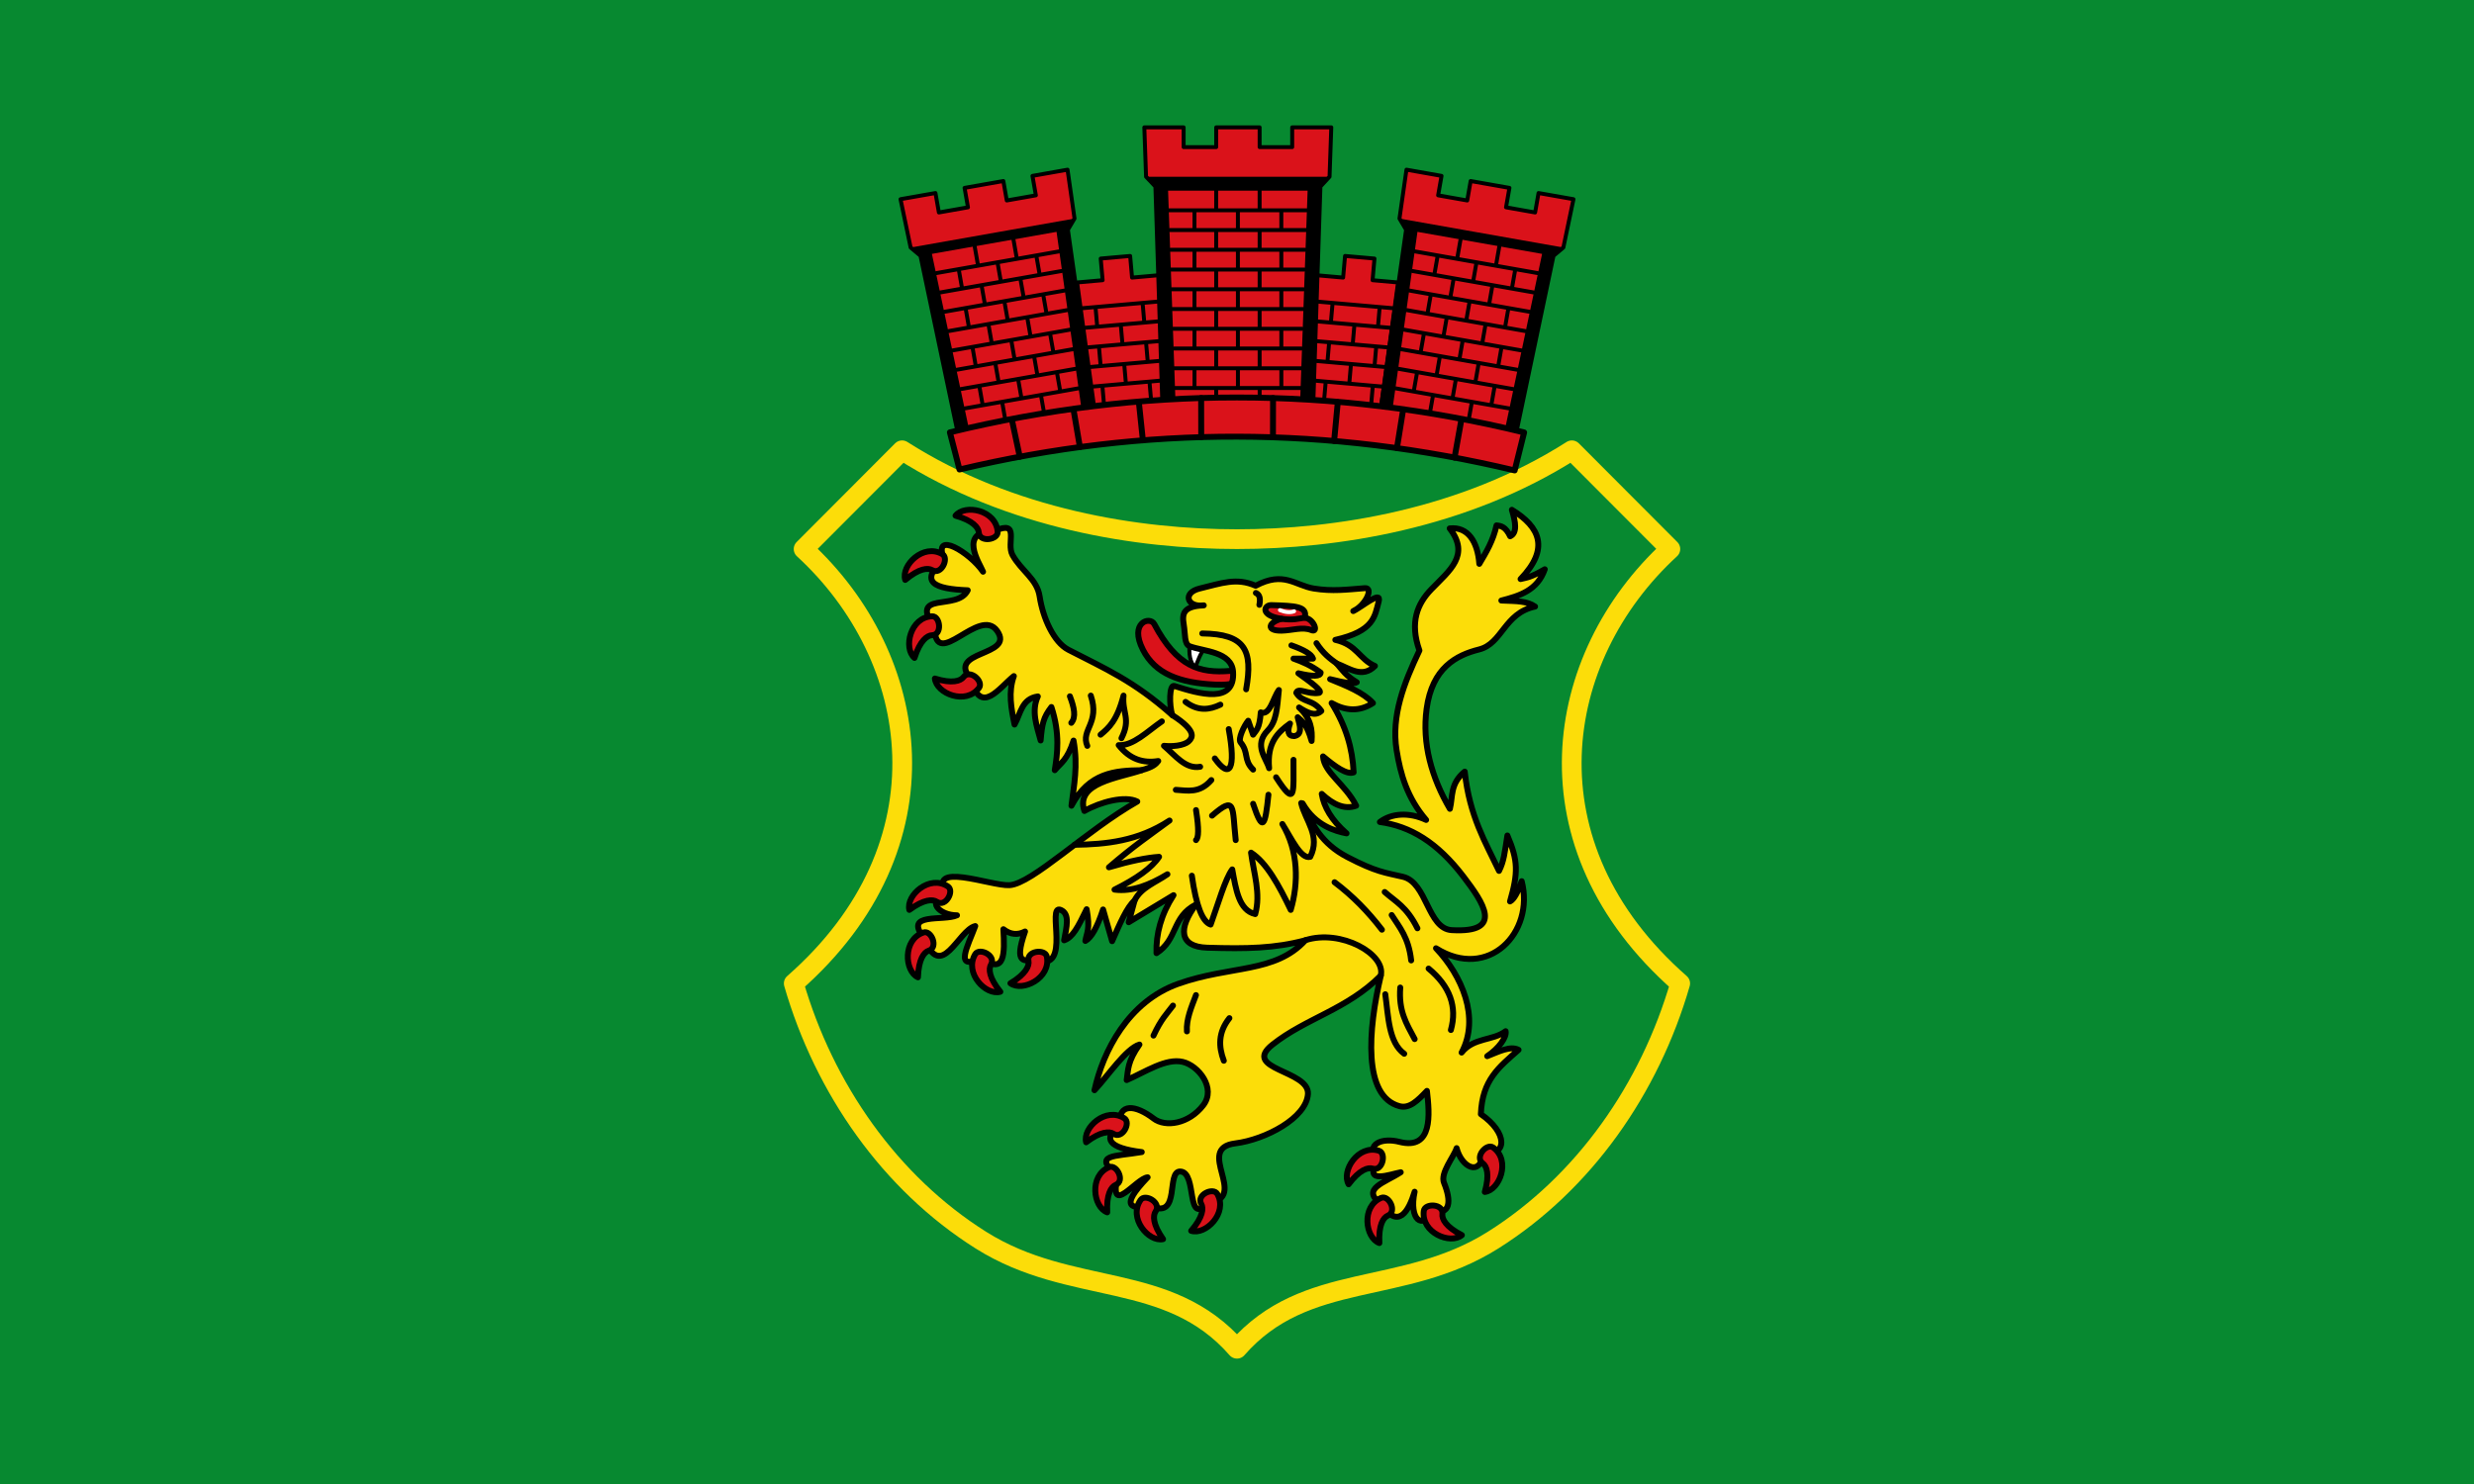<?xml version="1.0" encoding="UTF-8" standalone="no"?>
<svg xmlns="http://www.w3.org/2000/svg" height="300" width="500">
 <path d="m0 0h500v300h-500z" fill="#078930"/>
 <g fill-rule="evenodd">
  <g stroke="#000" stroke-linejoin="round" stroke-linecap="round">
   <path d="m147.67 660.38l12.972-.855-.723-10.976 14.968-.986.723 10.976 13.97-.921 1.149 63.06-35.922 2.367z" fill="#da121a" stroke-width="2" transform="matrix(-.398-.009-.009.399 347.27-205.06)"/>
   <path d="m267.93 77.15l-.347 3.976m9.865-3.142l-.347 3.976m-4.065-8.37l-.347 3.976m-4.065-8.37l-.347 3.976m9.865-3.142l-.347 3.976m-4.065-8.37l-.347 3.976m-4.065-8.37l-.347 3.976m9.865-3.142l-.347 3.976m1.339 12.138l-14.278-1.252m15.02-2.689l-15.07-1.322m15.418-2.654l-15.07-1.322m15.815-2.62l-15.864-1.392m16.211-2.585l-15.864-1.392" fill="none" stroke-width=".797"/>
   <path d="m147.27 660.37l12.972-.855-.723-10.976 14.968-.986.723 10.976 13.97-.921 1.149 63.06-35.922 2.367z" fill="#da121a" stroke-width="2" transform="matrix(.398-.009.009.399 153.13-205.06)"/>
   <g stroke-width=".797">
    <path d="m232.31 77.15l.347 3.976m-9.865-3.142l.347 3.976m4.065-8.37l.347 3.976m4.065-8.37l.347 3.976m-9.865-3.142l.347 3.976m4.065-8.37l.347 3.976m4.065-8.37l.347 3.976m-9.865-3.142l.347 3.976m-1.339 12.138l14.278-1.252m-15.02-2.689l15.07-1.322m-15.418-2.654l15.07-1.322m-15.815-2.62l15.864-1.392m-16.211-2.585l15.864-1.392" fill="none"/>
    <path d="m284.25 34.3l-1.415 9.883 1.34 2.264-5.05 35.587 27.445 4.852 7.398-35.17 1.992-1.674 2.042-9.772-7.06-1.248-.691 3.931-5.881-1.04.691-3.931-7.841-1.386-.691 3.931-5.881-1.04.691-3.931z" fill="#da121a"/>
   </g>
  </g>
  <path d="m281.46 82.44l5.01-35.57 25.19 4.454-7.425 35.11 2.344.454 7.398-35.17 1.993-1.677-33.13-5.857 1.34 2.264-5.05 35.587"/>
  <g stroke="#000" stroke-linejoin="round" stroke-linecap="round" stroke-width=".797">
   <path d="m297.47 81.23l-.691 3.931m-7.15-5.317l-.691 3.931m13.145-5.783l-.691 3.931m-7.15-5.317l-.691 3.931m-7.15-5.317l-.691 3.931m13.145-5.783l-.691 3.931m-7.15-5.317l-.691 3.931m13.145-5.783l-.691 3.931m-7.15-5.317l-.691 3.931m-7.15-5.317l-.691 3.931m13.145-5.783l-.691 3.931m-7.15-5.317l-.691 3.931m13.145-5.783l-.691 3.931m-7.15-5.317l-.691 3.931m-7.15-5.317l-.691 3.931m13.145-5.783l-.691 3.931m-7.15-5.317l-.691 3.931m13.145-5.783l-.691 3.931m-7.15-5.317l-.691 3.931m-7.15-5.317l-.691 3.931m13.145-5.783l-.691 3.931m-7.15-5.317l-.691 3.931m-8.586-1.518l24.896 4.401m-25.352-.429l24.544 4.339m-25.16-.394l24.308 4.298m-24.882-.346l24.07 4.256m-24.647-.304l23.799 4.207m-24.372-.256l23.563 4.166m-24.06-.2l23.21 4.103m-23.784-.152l22.975 4.062" fill="none"/>
   <path d="m231.27 25.747l.351 9.979 1.887 1.996 1.387 43.31h30.542l1.424-43.31 1.843-1.996.351-9.979h-7.899v3.992h-6.583v-3.992h-8.777v3.992h-6.583v-3.992z" fill="#da121a"/>
  </g>
  <path d="m237.56 81.04l-1.489-42.497h28.2l-1.503 42.41 2.669-.037 1.424-43.19 1.843-1.999h-37.08l1.887 1.996 1.387 43.31"/>
  <path d="m215.75 34.3l1.415 9.883-1.34 2.264 5.05 35.587-27.445 4.852-7.398-35.17-1.992-1.674-2.042-9.772 7.06-1.248.691 3.931 5.881-1.04-.691-3.931 7.841-1.386.691 3.931 5.881-1.04-.691-3.931z" fill="#da121a" stroke="#000" stroke-linejoin="round" stroke-linecap="round" stroke-width=".797"/>
  <path d="m218.54 82.44l-5.01-35.57-25.19 4.454 7.425 35.11-2.344.454-7.398-35.17-1.993-1.677 33.13-5.857-1.34 2.264 5.05 35.587"/>
  <g stroke-linejoin="round">
   <g stroke-linecap="round">
    <g fill="none">
     <g stroke="#000" stroke-width=".797">
      <path d="m202.53 81.23l.691 3.931m7.15-5.317l.691 3.931m-13.145-5.783l.691 3.931m7.15-5.317l.691 3.931m7.15-5.317l.691 3.931m-13.145-5.783l.691 3.931m7.15-5.317l.691 3.931m-13.145-5.783l.691 3.931m7.15-5.317l.691 3.931m7.15-5.317l.691 3.931m-13.145-5.783l.691 3.931m7.15-5.317l.691 3.931m-13.145-5.783l.691 3.931m7.15-5.317l.691 3.931m7.15-5.317l.691 3.931m-13.145-5.783l.691 3.931m7.15-5.317l.691 3.931m-13.145-5.783l.691 3.931m7.15-5.317l.691 3.931m7.15-5.317l.691 3.931m-13.145-5.783l.691 3.931m7.15-5.317l.691 3.931m8.586-1.518l-24.896 4.401m25.352-.429l-24.544 4.339m25.16-.394l-24.308 4.298m24.882-.346l-24.07 4.256m24.647-.304l-23.799 4.207m24.372-.256l-23.563 4.166m24.06-.2l-23.21 4.103m23.784-.152l-22.975 4.062"/>
      <path d="m241.41 74.45v3.992m8.777-3.992v3.992m8.777-3.992v3.992m-13.166 0v1.597m8.777-1.597v1.597m-17.291-1.597h25.717m-25.717-3.992h25.717m-25.717-3.992h25.717m-25.849-3.992h25.98m-26.2-3.992h26.375m-26.507-3.992h26.638m-26.77-3.992h26.946m-27.08-3.992h27.21m-27.3-3.992h27.472m-27.736-3.992h27.867m-18.256-3.992v3.992m8.777-3.992v3.992m-13.166 0v3.992m8.777-3.992v3.992m8.777-3.992v3.992m-13.166 0v3.992m8.777-3.992v3.992m-13.166 0v3.992m8.777-3.992v3.992m8.777-3.992v3.992m-13.166 0v3.992m8.777-3.992v3.992m-13.166 0v3.992m8.777-3.992v3.992m8.777-3.992v3.992m-13.166 0v3.992m8.777-3.992v3.992m-13.166 0v3.992m8.777-3.992v3.992m8.777-3.992v3.992m-13.166 0v3.992m8.777-3.992v3.992"/>
     </g>
     <path d="m198.24 250.7c-18.345-11.551-31.673-30.609-37.821-51.892 31.849-27.942 25.878-65.863 1.991-87.82l19.906-19.958c21.896 13.971 47.774 17.963 67.68 17.963 19.906 0 45.784-3.992 67.68-17.963l19.906 19.958c-23.887 21.954-29.859 59.875 1.991 87.82-6.148 21.282-19.476 40.34-37.821 51.892-18.345 11.551-37.821 5.988-51.755 21.954-13.934-15.967-33.41-10.403-51.755-21.954z" stroke="#fcdd09" stroke-width="3.986"/>
    </g>
    <g stroke="#000">
     <g stroke-width="1.196">
      <path d="m308.03 87.42l-1.913 7.678c-37.764-8.994-74.46-9.148-112.2-.184l-1.943-7.51c38.669-9.407 77.35-9.397 116.05.016z" fill="#da121a"/>
      <path d="m293.97 92.51l1.364-7.603m-13.01 5.68l1.251-7.76m-13.943 6.323l.736-7.842m-13.1 7.098l.018-7.937m-51.19 11.866l-1.574-7.404m13.729 5.451l-1.301-7.648m14.03 6.281l-.811-7.671m12.6 7.03l-.015-7.905" fill="none"/>
     </g>
     <path d="m240.4 130.1c-.11 2.358.054 3.527 1.095 4.89.622-1.247.983-2.944 2.239-4.191" fill="#fff" stroke-width=".797"/>
    </g>
   </g>
   <g stroke="#000" stroke-width="1.196">
    <path d="m230.99 131.35c2.496 4.87 7.405 6.714 14.649 7.05 7.329.342 4.718-2.916 2.963-2.772-6.107.501-10.726-.793-15.323-9.469-.868-1.639-5.12-.333-2.289 5.189z" fill="#da121a"/>
    <g stroke-linecap="round">
     <path d="m233.15 226.12c2.395 1.822 7.109 1.102 10.03-2.686 2.671-3.461-.975-8.03-4.142-8.769-3.42-.797-7.539 2.031-11.332 3.677.303-2.022.132-3.727 2.578-7.181-2.701.808-6.387 6.36-9.09 9.233 1.701-7.813 6.805-17.922 16.93-21.515 10.604-3.763 19.573-2.086 25.709-8.806-6.204 1.651-11.819 1.757-19.853 1.508-5.73-.177-5.877-3.92-2.244-8.742-4.942 2.523-3.666 7.078-8.01 9.846-.108-3.907.928-7.814 3.446-11.721l-9.06 5.471 1.194-4.391c-1.515 1.249-3.03 4.777-4.544 8.221l-1.83-6.411c-1.193 3.652-2.386 5.721-3.579 6.362.272-1.702 1.021-2.287.257-6.411-1.751 3.609-2.798 5.681-4.549 6.284.491-2.7 1.224-5.322-.675-6.147-3.057-1.328 2.39 12.698-4.991 10.149-2.346.076-4.585 1.024-2.233-5.784-1.458.747-2.916.672-4.374-.462.265 4.813.408 9.428-4.468 5.774-5.71 2.915-2.64-2.533-1.219-6.411-3.449.826-6.898 11.433-10.347 2.399-4.274-5.245 3.944-3.333 6.658-4.574-3.576.007-6.377-2.949-2.122-4.212-4.101-6.883 8.956-1.677 12.72-1.879 4.564-.245 15.559-11.07 25.834-16.906-2.436-1.24-7.405.047-10.685 1.907-1.931-5.729 7.01-6.67 11.57-8.246-5.405.063-10.63.48-14.187 7.189.48-4.137 1.359-7.974.422-13.177-1.265 3.955-2.531 4.474-3.796 5.988.514-3.261 1.108-7.283-.68-12.773-1.65 2.136-1.889 3.428-2.175 6.766-.797-2.968-1.927-5.935-.563-8.903-3.288.46-3.479 3.507-4.709 5.685-.672-3.265-1.304-6.529-.141-9.794-2.879 2.279-6.744 8.116-8.638.657-5.226-5.945 8.925-4.565 5.268-9.79-3.568-5.097-12.394 8.202-12.671-.564-5.271-7.74 4.658-3.33 6.724-7.657-6.76-.268-9.978-1.621-4.822-6.383-2.303-5.837 5.286-1.255 7.914 2.633-.719-1.76-5.14-8.221 2.353-8.266 5.253-2.251 2.261 2.464 3.595 4.879 1.784 3.228 4.952 4.841 5.484 8.365.66 4.375 2.857 9.269 5.808 10.795 7.428 3.842 13.158 6.242 21 13.213-.633-1.964-.628-6.223.418-5.891 5.106 1.623 12.279 3.71 11.871-2.843-.256-4.111-5.949-4.135-8.754-5.178-1.144-.425-.872-2.331-1.22-4.436-.358-2.161-.091-3.668 4.055-3.836-3.389.462-4.365-2.548-.845-3.403 4.477-1.087 7.461-2.255 11.332-.564 5.708-3.039 7.982-.045 11.759.564 3.751.605 6.662.208 10.32-.076 1.801-.14.15 3.477-2.357 4.632 1.764-.846 5.764-4.286 5.151-1.976-.823 3.103-.944 6.02-8.779 7.798 4.41.992 4.839 3.9 8.01 5.282-2.574 2.567-5.148.46-7.722-.503 1.076 1.264 1.907 2.528 4.053 3.792-.576.402-2.571.093-5.396-.632 3.37 1.37 6.76 2.73 8.666 4.834-2.787 1.816-5.574 1.567-8.36 0 2.917 4.673 4.234 9.205 4.452 14.02-1.385.504-3.685-1.133-6.185-3.238.224 3.325 4.552 5.662 6.7 9.975-2.319.828-4.638-.217-6.957-2.395.445 2.661 1.983 5.322 5.01 7.983-2.206-.432-6.302-1.533-8.879-6.06 1.919 4.277 3.791 8.106 9.05 10.85 5.873 3.065 7.685 3.147 11.236 3.988 4.872 1.154 4.966 10.504 9.856 10.782 10.693.608 6.345-5.604 2.389-10.798-5.337-7.01-10.807-10.224-16.914-11.06 2.336-1.779 5.884-2.03 9.346-.423-3.816-4.447-5.191-9.205-5.972-14.12-1.098-6.924 1.478-13.516 4.617-20.13-2.023-5.713-.392-9.475 2.39-12.353 3.751-3.88 7.891-6.911 3.73-12.329 3.694-.411 5.653 2.709 5.984 7.167 1.395-2.353 2.807-4.688 3.471-7.774.92.091 1.839.266 2.759 2.201 1.459-.661 1.123-2.824.35-5.35 5.725 3.502 7.636 7.866 1.757 13.995 1.212-.322 1.913-.235 4.894-1.976-1.487 4.271-5.085 5.366-8.779 6.318 3.245.137 5.14.076 6.816 1.222-6.259 1.329-6.603 7.485-11.312 8.669-4.599 1.156-9.484 3.698-10.609 12.01-.946 6.997 1.01 13.903 4.706 20.21.631-2.508-.017-5.02 3-7.524.988 9.08 4.156 14.217 6.929 20.07.985-1.966 1.126-3.551 1.689-7.161 2.186 5.081 2.192 7.546.531 13.334.788-.39 1.576-1.822 2.365-4.093 2.673 10.374-6.773 20.2-17.324 13.556 5.251 5.538 8.929 14.04 5.176 21.09 2.42-3.083 6.339-2.362 8.899-4.318.246 1.202-1.353 3.467-3.724 5.04 2.344-.919 4.713-2.152 6.339-1.27-3.929 3.48-7.354 6.05-7.618 12.998 5.411 3.734 5.455 8.491.483 7.859-.567 4.867-4.38 2.896-5.385-.988-.582 1.814-3.354 5.03-2.543 7.02 1.473 3.617 1.404 6.666-2.468 5.638-1.765 3.935-4.696 1.861-3.475-3.845-1.195 3.931-3.316 7.778-6.792 2.433-4.197-3.01.803-4.275 3.985-6.372-2.299.448-7.299 2.406-4.894-1.942-2.456-4.09 1.354-5.04 4.633-4.201 6.815 1.742 6.093-5.648 5.554-10.306-1.842 1.93-3.507 3.631-5.525 3.096-7.446-1.97-6.379-15.46-3.792-26.414-6.855 6.883-15.11 8.588-21.896 13.971-6.356 5.04 7.472 5.143 7.166 9.979-.307 4.845-8.591 9.221-14.686 9.979-8.282 1.03 2.849 10.967-5.389 12.02-4.747 4.923-2.19-6.155-5.703-6.335-2.938-.151.088 9.611-5.786 7.04-4.02.52-6.775.355-.831-5.865-2.287.174-7.908 8.239-6.082-.24-5.197-4.477-.685-3.902 4.894-4.863-6.782-.834-7.954-2.738-4.494-5.431-.296-4.673 3.289-4.09 6.891-1.35z" fill="#fcdd09"/>
     <g fill="#da121a">
      <path d="m256.97 122.33c4.724.154 7.37.209 6.707 2.537 1.926.26 2.834 3.134 1.371 2.526-1.788-.743-3.897.061-6.03.1-3.271.06-2.626-1.731 0-2.399-4.403-.639-3.598-2.814-2.053-2.764z"/>
      <path d="m182.95 117.23c-.894-2.896 3.65-7.447 7.489-5.21 1.416.825-.206 4.298-2.035 3.234-.861-.5-2.627-.394-5.453 1.976z"/>
      <path d="m193.11 104.25c1.878-2.377 8.19-1.191 8.52 3.249.122 1.638-3.653 2.259-3.811.145-.075-.995-1.161-2.396-4.708-3.393z"/>
      <path d="m184.82 133c-2.298-1.971-.877-8.251 3.56-8.413 1.637-.06 2.113 3.745 0 3.824-.994.037-2.432 1.073-3.56 4.589z"/>
      <path d="m188.94 137.17c.297 3.02 6.246 5.444 8.918 1.889.986-1.311-1.853-3.881-3.127-2.189-.6.796-2.269 1.385-5.791.3z"/>
      <path d="m185.52 197.57c-2.747-1.269-3.087-7.699 1.139-9.07 1.559-.505 3.051 3.03 1.039 3.679-.946.308-2.048 1.697-2.178 5.388z"/>
      <path d="m183.78 183.94c-.712-2.947 4.106-7.205 7.798-4.732 1.362.912-.473 4.276-2.232 3.101-.828-.553-2.598-.557-5.565 1.632z"/>
      <path d="m202.17 200.49c-2.902.852-7.371-3.773-5.081-7.587.845-1.407 4.283.273 3.194 2.09-.512.855-.433 2.628 1.887 5.497z"/>
      <path d="m204.21 198.78c2.437 1.795 8.213-1.02 7.361-5.389-.314-1.612-4.118-1.211-3.714.87.19.979-.489 2.618-3.647 4.52z"/>
      <path d="m223.77 245.08c-2.842-1.035-3.714-7.415.383-9.131 1.511-.633 3.291 2.761 1.341 3.58-.918.385-1.9 1.861-1.724 5.551z"/>
      <path d="m219.51 230.92c-.755-2.936 4-7.263 7.729-4.845 1.375.892-.411 4.283-2.188 3.133-.836-.541-2.606-.519-5.541 1.712z"/>
      <path d="m235.06 250.5c-2.955.645-7.088-4.284-4.536-7.927.941-1.344 4.253.574 3.039 2.31-.571.817-.616 2.591 1.497 5.617z"/>
      <path d="m240.74 248.82c2.878.93 7.47-3.572 5.284-7.447-.806-1.429-4.289.156-3.249 2 .489.869.362 2.639-2.035 5.444z"/>
      <path d="m278.77 251.29c-2.842-1.035-3.714-7.415.383-9.131 1.511-.633 3.291 2.761 1.341 3.58-.918.385-1.9 1.861-1.724 5.551z"/>
      <path d="m272.56 239.41c-1.53-2.616 1.859-8.09 6.105-6.786 1.566.479.777 4.232-1.246 3.614-.952-.29-2.648.218-4.86 3.172z"/>
      <path d="m295.45 249.69c-2.313 1.953-8.263-.473-7.701-4.889.207-1.629 4.03-1.482 3.763.622-.125.99.661 2.58 3.938 4.268z"/>
      <path d="m300.08 240.96c3-.359 5.301-6.372 1.702-8.978-1.328-.961-3.832 1.937-2.119 3.18.806.585 1.427 2.246.417 5.799z"/>
     </g>
     <path d="m259.02 125.1c2.442.321 3.317-.056 4.654-.227m16.177 55.45c2.205 1.972 4.41 2.929 6.616 7.339m-5.208-2.681c1.59 2.504 3.422 4.523 3.941 9.173m-15.483-15.806c3.701 2.792 6.777 5.955 9.571 9.597m-58.836-47.32c1.882 5.588-2.077 6.902-.704 10.161m-3.519-10.02c.87 2.255 1.277 4.23.282 5.363m5.912 2.399c1.673-1.384 3.339-2.839 4.645-7.903-.339 3.487 1.57 4.678-.422 8.609m10.416 54.05c-1.242 1.664-2.35 2.655-3.941 6.068m8.586-8.185c-.926 2.446-1.988 4.892-1.83 7.339m8.586-2.681c-2.277 2.87-2.215 5.739-1.126 8.609m32.631-13.441c.625 4.483.656 9.733 3.825 12.03m-.8-13.383c-.35 4.739 1.174 7.166 2.912 10.419m2.815-14.254c4.317 3.575 5.818 7.715 4.504 12.419m-32.23-77.76c2.516.894 4.098 1.788 4.363 2.681h-3.941c1.83.639 3.66 1.437 5.489 2.823-.026.787-1.476.859-4.504.141 2.519 1.812 5 3.61 4.223 3.952-2.219.425-4.273-1.177-4.645 0 1.267 2.078 3.378 1.222 5.067 3.669-1.265 1.188-2.871.325-4.504-.706 2.437 2.258 2.695 4.516 2.534 6.774-.938-3.373-1.877-3.973-2.815-4.798.499 1.76.996 3.519-.704 3.81-1.32-.013-1.396-1.025-.845-2.54-2.489 1.791-4.69 3.907-4.223 9.03-.538-1.949-3.19-4.645-.282-7.621 1.792-1.834 1.886-4.479 2.252-8.185-1.192 1.604-1.8 5.256-3.66 4.516-.247 3.394-.947 3.609-1.548 4.516l-.985-2.823c-.847 1.01-2.108 3.698-1.548 4.375 1.718 2.078.534 3.528 2.534 5.504m4.645 1.552c4.03 6.242 3.494 3.155 3.519-3.528m-8.164 8.891c1.964 5.907 2.445 4.542 3.097-1.835m-10.838-7.339c3.01 4.228 4.321 2.29 2.815-5.927m5.489-27.52c.83.352.932 1.251.704 2.399m-11.542 5.786c8.683.108 10.275 3.353 8.868 11.29m-12.246 2.54c2.552 1.948 4.86 1.605 7.04.565m-1.689 22.439c4.842-4.183 4.048-1.846 4.786 4.939m-8.02-6.068c.606 3.846.518 5.605 0 6.068m-4.082-10.161c2.393.147 4.786.763 7.179-1.976m-3.941 19.334c.883 6.179 2.167 9.344 3.8 9.879 1.454-3.988 2.909-9.197 4.363-11.149.749 4.04 1.347 8.277 4.645 9.03 1.166-4.14-.307-8.279-.845-12.419 3.134 2.02 5.631 6.584 8.02 11.572 1.611-5.457 1.568-11.902-1.689-17.359 1.877 3 3.753 7.158 5.63 6.633 2.146-4.236-.977-7.299-1.83-10.867m-45.805 8.435c6.401-.093 12.801-.727 19.2-4.907-3.858 2.852-7.337 5.199-12.246 9.455 4.343-1.286 7.668-1.959 10.134-2.117-1.436 2.211-4.571 4.422-9.01 6.633 3.566.48 7.132-.964 10.697-3.105-2.335 1.645-5.318 2.64-6.643 5.298m7.613-37.482c5.289 3.372 3.853 4.646 3.534 5.087-.559.773-2.525 1.386-5.208 1.129 2.293 1.925 4.327 4.762 7.319 4.234m-11.835.686c2.288-.617 2.903-1.233 3.364-1.85-3.01.49-5.736-.319-7.998-3.211 2.909.188 5.818-2.796 8.727-4.798m29.02 44.23c7.182-2.296 16.258 2.816 15.229 7.141m-13-67.18c1.361 2.09 2.723 3.116 4.084 4.1" fill="none"/>
    </g>
   </g>
   <path d="m258.68 123.34c.934.406 2.098.566 2.861.232" fill="none" stroke="#fff" stroke-linecap="round" stroke-width=".797"/>
  </g>
 </g>
</svg>

